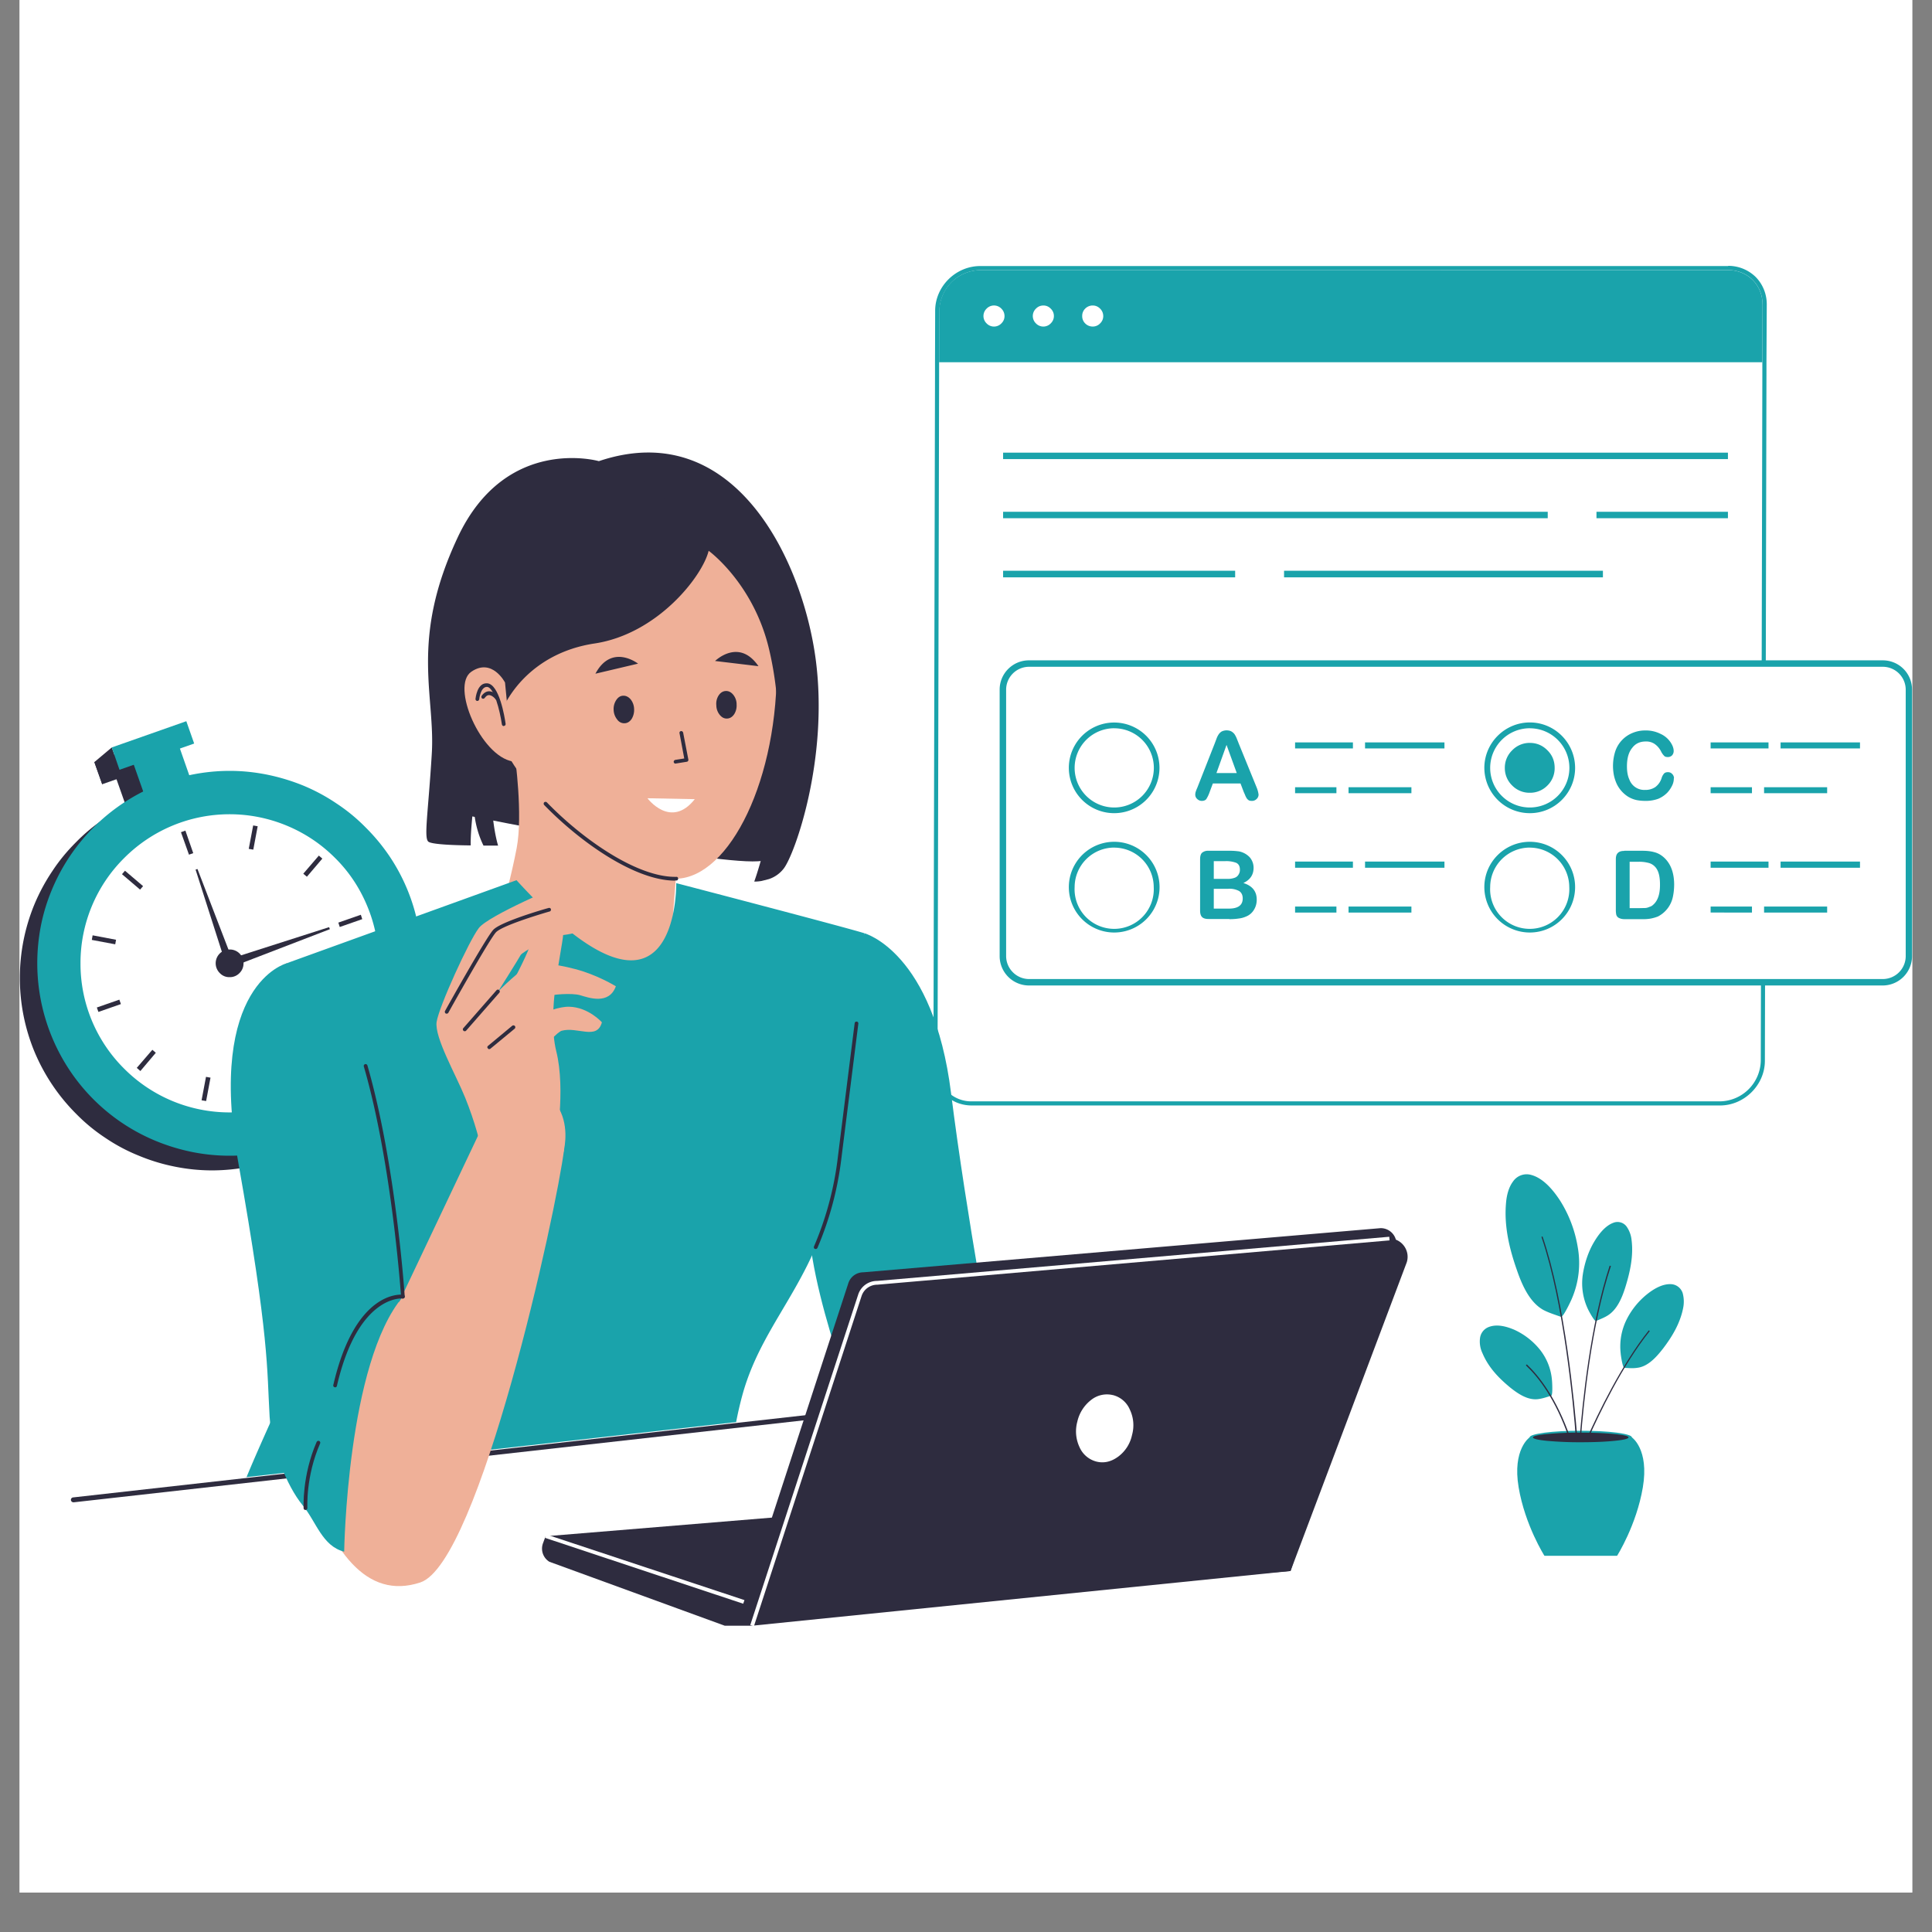 <svg xmlns="http://www.w3.org/2000/svg" width="64" height="64" viewBox="0 0 48 48"><rect x="0" y="0" width="48" height="48" fill="#808080" stroke="none"/><defs><clipPath id="b"><path d="M.488 0h47.02v47.02H.488Zm0 0"/></clipPath><clipPath id="d"><path d="M.488 19H11v11H.488Zm0 0"/></clipPath><clipPath id="e"><path d="M.488 19H11v10H.488Zm0 0"/></clipPath><clipPath id="f"><path d="M23 6.613h21V28H23Zm0 0"/></clipPath><clipPath id="g"><path d="M23 6.613h21V9H23Zm0 0"/></clipPath><clipPath id="h"><path d="M13 38h7v2.406h-7Zm0 0"/></clipPath><clipPath id="i"><use href="#a"/></clipPath><clipPath id="j"><use href="#a"/></clipPath><clipPath id="k"><path d="M24 16h23.508v9H24Zm0 0"/></clipPath><path id="a" d="M18 30h17v10.406H18Zm0 0"/><path id="c" d="M.488 0h47.024v47.02H.488Zm0 0"/></defs><g fill="#fff" clip-path="url(#b)"><use href="#c"/><use href="#c"/></g><g clip-path="url(#d)"><path fill="#2e2c3f" d="M10.05 24.297a4.7 4.7 0 0 1-.363 1.828q-.177.435-.44.828c-.173.262-.372.5-.595.723a4.8 4.8 0 0 1-1.55 1.035 4.8 4.8 0 0 1-1.829.367q-.47 0-.933-.094a4.7 4.7 0 0 1-.895-.273 4.4 4.4 0 0 1-.828-.441 4.4 4.4 0 0 1-.722-.594 4.8 4.8 0 0 1-1.04-1.55 4.8 4.8 0 0 1 0-3.657q.183-.438.446-.828c.172-.262.37-.5.594-.723q.328-.335.722-.594c.262-.176.535-.324.828-.441a4.74 4.74 0 0 1 2.762-.274 4.8 4.8 0 0 1 2.445 1.309c.223.223.422.46.594.723q.265.39.441.828a4.7 4.7 0 0 1 .364 1.828m0 0"/></g><path fill="#2e2c3f" d="m2.773 19.016 1.145-.403.457 1.309-1.14.402Zm0 0"/><path fill="#2e2c3f" d="m2.344 18.934 1.855-.653.192.555-1.852.648Zm0 0"/><path fill="#2e2c3f" d="m2.777 18.57-.433.364.195.55.434-.363Zm0 0"/><g clip-path="url(#e)"><path fill="#1aa3ab" d="M10.484 23.934q0 .47-.093.933a5 5 0 0 1-.27.895 5 5 0 0 1-.441.828 5 5 0 0 1-.598.723q-.328.334-.723.593a4.4 4.4 0 0 1-.828.442 4.74 4.74 0 0 1-2.758.273 5 5 0 0 1-.898-.273A4.75 4.75 0 0 1 1.73 26.59a4.8 4.8 0 0 1-.804-2.656q0-.47.09-.934.092-.462.273-.895a4.79 4.79 0 0 1 4.414-2.953c.317 0 .625.032.934.094q.461.094.894.27.438.181.828.445.394.259.723.594.334.331.598.722A4.7 4.7 0 0 1 10.39 23q.094.464.094.934m0 0"/></g><path fill="#fff" d="M9.406 23.934q0 .737-.281 1.418a3.7 3.7 0 0 1-.8 1.199q-.522.522-1.204.804a3.7 3.7 0 0 1-2.836 0 3.7 3.7 0 0 1-1.2-.804A3.67 3.67 0 0 1 2 23.934a3.67 3.67 0 0 1 1.087-2.618 3.7 3.7 0 0 1 1.2-.804 3.7 3.7 0 0 1 2.835 0q.681.282 1.203.804c.348.344.614.747.801 1.2q.282.679.281 1.418m0 0"/><path fill="#fff" d="M6.762 23.934q0 .21-.082.402a1.03 1.03 0 0 1-.57.574 1 1 0 0 1-.407.078 1.02 1.02 0 0 1-.746-.309 1.04 1.04 0 0 1-.309-.745q.001-.213.079-.407a1.07 1.07 0 0 1 .574-.57q.192-.082.402-.082t.406.082a1.06 1.06 0 0 1 .653.977m0 0"/><path fill="#fff" d="M6.434 23.934a.7.7 0 0 1-.215.515.7.7 0 0 1-.516.215q-.3.001-.516-.215a.7.7 0 0 1-.214-.515q.002-.305.215-.516a.7.7 0 0 1 .515-.215.7.7 0 0 1 .516.215.7.7 0 0 1 .215.516m0 0"/><path fill="#2e2c3f" d="m6.605 26.672.11-.04.195.56-.11.038Zm-1.597.664.11-.582.112.02-.109.581Zm-1.61-.805.387-.449.086.074-.383.453Zm-.992-1.5.559-.195.039.11-.559.195Zm-.125-1.679.02-.114.582.11-.02.113Zm.75-1.633.074-.086.45.383-.075.086Zm1.465-1.043.11-.04.195.56-.106.038Zm1.684.414.11-.582.112.02-.109.581Zm1.355.617.387-.45.086.075-.383.45Zm.871 1.215.559-.195.035.109-.559.195Zm.121 1.598.02-.11.582.11-.02.109Zm-.672 1.332.075-.086.449.386-.074.086Zm0 0"/><path fill="#1aa3ab" d="m3.203 18.656 1.145-.406.46 1.313-1.144.402Zm0 0"/><path fill="#1aa3ab" d="m2.777 18.57 1.852-.652.195.555-1.855.652Zm0 0"/><path fill="#2e2c3f" d="m5.777 24.016-.066-.192 2.465-.789.02.05Zm0 0"/><path fill="#2e2c3f" d="m5.836 24.008-.188.062-.789-2.465.047-.015Zm0 0"/><path fill="#2e2c3f" d="M6.05 23.934a.33.33 0 0 1-.1.242.33.33 0 0 1-.247.101.32.32 0 0 1-.242-.101.342.342 0 0 1 .242-.586.34.34 0 0 1 .348.344m0 0"/><g clip-path="url(#f)"><path fill="#fff" d="M24.145 27.414a.9.9 0 0 1-.645-.262.9.9 0 0 1-.262-.644L23.281 9l.004-1.281c0-.574.488-1.059 1.063-1.059h18.59c.246 0 .476.094.644.262a.9.9 0 0 1 .258.644l-.004 1.754-.04 17.035c0 .575-.487 1.06-1.066 1.06Zm0 0"/><path fill="#1aa3ab" d="M42.938 6.71c.484 0 .855.372.851.856L43.785 9v.32l-.039 17.035a1.03 1.03 0 0 1-1.012 1.008h-18.59a.837.837 0 0 1-.851-.855l.039-17.188V9l.008-1.281a1.03 1.03 0 0 1 1.012-1.008Zm0-.1H24.352c-.606 0-1.118.507-1.118 1.109L23.23 9v.32l-.039 17.188c0 .262.098.504.274.68.18.18.418.277.68.277h18.59c.6 0 1.113-.508 1.113-1.11l.039-17.035V9l.008-1.437c0-.258-.098-.5-.274-.68a.97.97 0 0 0-.684-.278Zm0 0"/></g><g clip-path="url(#g)"><path fill="#1aa3ab" d="M43.79 7.566 43.784 9H23.332l.004-1.281a1.03 1.03 0 0 1 1.012-1.008h18.59c.48 0 .855.371.851.855m0 0"/></g><path fill="#fff" d="M24.957 7.852q0 .106-.078.183a.254.254 0 0 1-.367 0 .254.254 0 0 1 0-.367.254.254 0 0 1 .367 0q.076.076.078.184m2.453 0q0 .106-.078.183a.25.25 0 0 1-.184.078.26.26 0 0 1-.187-.078.25.25 0 0 1-.074-.183.25.25 0 0 1 .074-.184.26.26 0 0 1 .187-.078q.106 0 .184.078.076.076.078.184m-1.226 0q-.001.106-.079.183a.254.254 0 0 1-.367 0 .254.254 0 0 1 0-.367q.075-.077.184-.078.107 0 .183.078.078.076.079.184m0 0"/><path fill="#2e2c3f" d="M11.598 20.258c.078.012 6.382 1.293 7.336 1.129.953-.168.601-5.676.601-5.676l-1.894-2.68s-2.137-.594-2.235-.484c-.097.105-3.187 2.75-3.187 2.75s-1.016 2.66-1 2.824c.02.164.379 2.137.379 2.137m0 0"/><path fill="#efb098" d="M12.793 18.793s.203 1.445.043 2.281c-.246 1.293-.832 3.137-.832 3.137l2.648.105s1.97-.07 1.961-.101c-.008-.027.203-2.723.203-2.723Zm0 0"/><path fill="#efb098" d="M17.39 12.254s1.856 1.266 1.907 4.18c.055 2.91-1.168 5.363-2.492 5.398-1.328.031-3.465-1.77-4.176-3.055-.711-1.28-1.309-3.84-.277-5.597 1.027-1.754 3.449-1.66 5.039-.926m0 0"/><path fill="#2e2c3f" d="M10.727 18.738c-.09 1.461-.196 2.055-.09 2.168.062.07.593.094 1.058.098-.011-.34.075-1.04.075-1.04.003.513.168.895.242 1.044h.363s-.328-1-.074-2.79c.113-.823.894-1.991 2.465-2.23 1.57-.234 2.687-1.672 2.84-2.304 0 0 1.117.808 1.503 2.453.688 2.918-.37 5.765-.37 5.765s.073.004.183-.015l.183-.047a.77.77 0 0 0 .364-.258c.273-.344 1.125-2.723.797-5.2-.328-2.472-2.028-6.054-5.387-4.925 0 0-2.309-.66-3.508 1.895-1.2 2.554-.55 3.921-.644 5.382Zm0 0"/><path fill="#2e2c3f" d="M17.766 16.422s.59-.582 1.078.129Zm.534 1.074a.4.4 0 0 1-.058.246q-.07.105-.176.11c-.07.003-.128-.024-.183-.09a.38.38 0 0 1-.086-.239.38.38 0 0 1 .058-.246q.07-.104.176-.109.104-.005.184.09a.38.38 0 0 1 .086.238m-2.547.117a.43.43 0 0 1-.059.246q-.07.105-.175.11a.21.21 0 0 1-.184-.09.4.4 0 0 1-.09-.238.4.4 0 0 1 .063-.246q.068-.105.171-.11.105-.005.188.09a.4.4 0 0 1 .086.238m1.031 1.36a.05.05 0 0 1-.047-.04.05.05 0 0 1 .04-.054l.222-.035-.117-.625a.043.043 0 0 1 .035-.055.05.05 0 0 1 .055.04l.129.667a.04.04 0 0 1-.008.035q-.013.019-.032.02l-.269.043h-.008Zm-.933-2.485s-.653-.511-1.059.25Zm.918 5.391c-.985 0-2.336-.938-3.25-1.879a.05.05 0 0 1 0-.066.05.05 0 0 1 .066 0c.914.941 2.262 1.87 3.215 1.851.031-.004.047.02.047.043 0 .027-.016.047-.043.047h-.04Zm0 0"/><path fill="#efb098" d="M12.738 18.918c-.793-.133-1.547-1.879-1.027-2.23.516-.352.836.269.836.269Zm0 0"/><path fill="#2e2c3f" d="M12.516 18.04c-.024 0-.043-.02-.047-.044-.051-.351-.196-.918-.367-.93-.165-.007-.196.305-.196.309-.004.023-.027.043-.05.04-.024 0-.043-.024-.043-.048.003-.02.039-.41.292-.39.301.02.434.843.457 1.007.004.024-.015.051-.039.051h-.007Zm0 0"/><path fill="#2e2c3f" d="M12.352 17.395q-.023-.001-.04-.02c-.019-.031-.093-.105-.164-.105-.039 0-.07.023-.105.07-.016.02-.043.027-.066.012a.05.05 0 0 1-.008-.067c.05-.07.113-.11.183-.11.13 0 .235.137.239.145a.05.05 0 0 1-.012.067zm5.188-3.887a.04.04 0 0 1-.04-.024c-.844-1.421-2.547-1.875-2.562-1.879-.028-.003-.04-.03-.036-.054.008-.028.032-.043.059-.035.016.004 1.758.464 2.617 1.922.016.019.008.046-.015.062q-.012.005-.024.004Zm-4.735 2.82a.04.04 0 0 1-.024-.008c-.023-.011-.031-.043-.02-.062.298-.488.669-.945 1.977-1.153a2.26 2.26 0 0 0 1.723-1.27c.012-.023.039-.034.062-.023a.042.042 0 0 1 .024.06 2.35 2.35 0 0 1-1.793 1.327c-1.274.2-1.617.617-1.91 1.106a.04.04 0 0 1-.04.023m0 0"/><path fill="#2e2c3f" d="M13.234 15.3a.04.04 0 0 1-.03-.01.05.05 0 0 1-.005-.067c.016-.016.352-.368 1.09-.414.703-.047 1.113-.399 1.117-.399.02-.02.047-.015.063.004.02.02.015.047-.004.063-.016.015-.434.378-1.168.425-.7.043-1.027.38-1.027.383a.06.06 0 0 1-.036.012Zm0 0"/><path fill="#1aa3ab" d="M21.48 23.188s-.25 2.625-.617 5.566c-.367 2.945-1.87 3.894-2.422 5.918a9 9 0 0 0-.152.66L6.125 36.699c.844-2.043 2.117-4.36 2.223-6.187.16-2.758-1.243-6.574-1.243-6.574l5.727-2.07c4.047 4.437 3.969.073 3.969.073s4.242 1.106 4.68 1.247m0 0"/><path fill="#2e2c3f" d="M1.824 37.324a.063.063 0 0 1-.062-.054.06.06 0 0 1 .054-.067l31.278-3.512c.031-.004.062.024.066.055a.06.06 0 0 1-.05.066L1.827 37.325zm0 0"/><path fill="#efb098" d="M7.11 23.938s-1.657.437-.919 5.468c.735 5.035 1.567 10.793 4.25 9.91 1.47-.48 3.387-9.226 3.575-10.77l-1.926-.78-2.176 4.59s-.598-5.868-1.312-7.157c-.711-1.285-1.493-1.262-1.493-1.262m0 0"/><path fill="#1aa3ab" d="M7.11 23.938s-1.977.519-1.192 4.93c.781 4.413.71 5.124.781 6.335.047.746.418 1.707.82 2.195.336.403.485 1.016 1.032 1.153 0 0 .07-4.7 1.46-6.336 0 0 .063-2.18-.179-2.965-.242-.781-.719-3.637-1.219-4.387-.5-.746-1.129-.972-1.504-.925m0 0"/><path fill="#2e2c3f" d="M10.008 32.262a.043.043 0 0 1-.043-.043c-.004-.035-.223-3.301-.926-5.723-.008-.023.008-.05.031-.058.028-.004.051.007.059.035.703 2.43.926 5.707.926 5.738.004.027-.016.047-.043.05zm0 0"/><path fill="#2e2c3f" d="M8.324 34.465h-.008a.043.043 0 0 1-.035-.055c.547-2.363 1.684-2.25 1.735-2.242a.044.044 0 0 1 .039.05.05.05 0 0 1-.051.044c-.008-.004-1.106-.106-1.633 2.168a.046.046 0 0 1-.047.039Zm0 0"/><path fill="#efb098" d="M13.805 28.504s.258-1.418.015-2.387c-.238-.969.137-2.48.172-2.894.031-.41-.625-.274-.832.293-.203.562-1.195 2.3-1.195 2.3l1.012 2.555Zm0 0"/><path fill="#efb098" d="M13.996 28.637s.152-.524-.062-1.004c-.22-.477-.711-.93-.57-1.297.14-.367.503-.703.59-.727.394-.109.878.243 1-.21 0 0-.333-.376-.813-.387s-1.383.511-1.383.511.824-.746.883-.777c.054-.035.566-.082.773-.02.207.06.715.25.887-.222 0 0-.457-.285-1.02-.43-.558-.148-.883-.144-1.097-.094-.211.051-.809.653-.809.653s.512-.813.559-.903c.05-.09.754-.457.879-.48.12-.02 1.007-.035.828-.574l-.996-.074s.582-.32.328-.63c0 0-1.84.77-2.078 1.087-.243.316-.985 1.941-1.047 2.328-.059.383.48 1.316.71 1.886.231.575.395 1.16.442 1.52l2-.156Zm0 0"/><path fill="#2e2c3f" d="M11.098 25.184q-.012.001-.024-.004a.05.05 0 0 1-.015-.067c.039-.07 1.011-1.812 1.195-2.011s1.254-.512 1.375-.543a.045.045 0 0 1 .059.03c.003.024-.008.052-.032.056-.324.093-1.195.363-1.336.52-.172.19-1.172 1.976-1.18 1.995-.007.016-.027.024-.042.024m.449.437a.04.04 0 0 1-.031-.012.045.045 0 0 1-.004-.066l.824-.941c.02-.02.047-.02.066-.004.02.02.02.047.004.066l-.824.941a.05.05 0 0 1-.035.016m.609.445a.04.04 0 0 1-.035-.02c-.02-.019-.016-.046.004-.062l.602-.5a.05.05 0 0 1 .066.008.05.05 0 0 1-.008.067l-.601.496c-.008.008-.02.008-.028.008Zm0 0"/><path fill="#efb098" d="M21.445 23.863s1.157.578 1.848 3.27c.687 2.687 1.285 6.988 1.285 6.988l4.414 2.504-1.012 2.3s-5.445-1.816-6.39-3.288c-.942-1.469-1.496-6.153-1.496-6.153l.992-5.156Zm0 0"/><path fill="#1aa3ab" d="M21.48 23.188s1.711.46 2.149 3.972c.379 3.04 1.094 6.832 1.094 6.832s-2.586.356-3.086 1.969c0 0-1.45-3.488-1.543-5.504-.094-2.016-.047-4.437-.047-4.437l1.437-2.832Zm0 0"/><path fill="#2e2c3f" d="M20.266 31.031q-.007.001-.02-.004c-.023-.007-.031-.035-.023-.058a8 8 0 0 0 .593-2.219c.368-2.941.418-3.328.418-3.328a.044.044 0 0 1 .051-.04c.027 0 .043.024.04.052l-.419 3.328a8.1 8.1 0 0 1-.597 2.242.05.05 0 0 1-.043.027m0 0"/><g clip-path="url(#h)"><path fill="#2e2c3f" d="m13.555 38.168-.067.18a.384.384 0 0 0 .16.453l4.36 1.59h.676l.41-.426-4.844-1.688Zm0 0"/></g><path fill="#2e2c3f" d="m18.434 39.867-4.88-1.699 7.68-.633Zm0 0"/><path fill="#fff" d="m13.54 38.207.026-.086 4.93 1.633-.031.09Zm0 0"/><g fill="#2e2c3f" clip-path="url(#i)"><path d="M32.063 39.031 18.386 40.13l2.691-8.25a.39.39 0 0 1 .371-.27L34.3 30.513a.39.39 0 0 1 .375.511Zm0 0"/><path d="m32.063 39.031-13.38 1.36 2.68-8.207a.45.45 0 0 1 .43-.313L34.52 30.77c.304 0 .523.3.43.593Zm0 0"/></g><path fill="#fff" d="M27.648 34.66a.62.62 0 0 1 .422.36.9.9 0 0 1 .055.632.9.9 0 0 1-.34.535q-.262.195-.543.126a.63.63 0 0 1-.422-.36.92.92 0 0 1-.054-.633.94.94 0 0 1 .343-.539.63.63 0 0 1 .54-.12m0 0"/><g clip-path="url(#j)"><path fill="#fff" d="m18.73 40.406-.09-.031 2.68-8.207a.49.49 0 0 1 .473-.344l12.723-1.097.007.09-12.726 1.101a.41.41 0 0 0-.39.277Zm0 0"/></g><path fill="#2e2c3f" d="M7.59 37.516c-.024 0-.047-.02-.047-.043 0-.012-.043-.805.324-1.649.012-.023.04-.035.063-.023.023.011.035.039.023.062-.36.82-.316 1.594-.316 1.602 0 .027-.016.047-.043.05zm0 0"/><path fill="#fff" d="M16.086 19.832s.578.777 1.176.023Zm0 0"/><path fill="#1aa3ab" d="M24.922 11.246H42.93v.16H24.922Zm14.742 1.469h3.266v.16h-3.266Zm-14.742 0h13.531v.16H24.922Zm6.98 1.465h7.922v.164h-7.922Zm-6.98 0h5.765v.164h-5.765Zm0 0"/><g clip-path="url(#k)"><path fill="#fff" d="M25.566 16.484h21.211q.27 0 .457.188a.63.63 0 0 1 .192.46v6.622q0 .269-.192.46a.62.62 0 0 1-.457.188h-21.21a.637.637 0 0 1-.649-.648v-6.621a.637.637 0 0 1 .648-.649m0 0"/><path fill="#1aa3ab" d="M46.777 24.484H25.563a.73.73 0 0 1-.727-.726v-6.625c0-.403.328-.727.727-.727h21.214c.403 0 .727.324.727.727v6.625a.73.73 0 0 1-.727.726m-21.21-7.918a.57.57 0 0 0-.57.567v6.62c0 .313.257.571.57.571h21.21a.57.57 0 0 0 .57-.57v-6.621a.57.57 0 0 0-.57-.567Zm0 0"/></g><path fill="#1aa3ab" d="M38.004 35.71s-.434.294-.274 1.243c.16.945.641 1.7.641 1.7h1.805s.48-.755.64-1.7c.16-.95-.273-1.242-.273-1.242Zm0 0"/><path fill="#1aa3ab" d="M40.543 35.71q-.001.072-.371.118c-.25.035-.547.05-.899.05q-.526.001-.894-.05-.375-.047-.375-.117 0-.065.375-.117.368-.047.894-.047t.899.047q.37.052.371.117m0 0"/><path fill="#2e2c3f" d="M40.46 35.71q0 .053-.347.087-.346.035-.84.035a9 9 0 0 1-.84-.035q-.346-.034-.347-.086 0-.047.348-.082a8 8 0 0 1 .84-.035q.493 0 .84.035.346.034.347.082m0 0"/><path fill="#1aa3ab" d="M38.781 32.715c.055.023.258-.414.274-.457a2.24 2.24 0 0 0 .144-1.27 3.1 3.1 0 0 0-.437-1.156c-.18-.277-.422-.559-.715-.64a.41.41 0 0 0-.457.163c-.106.141-.156.336-.172.52-.055.582.082 1.148.266 1.672.136.398.328.82.671 1.004.137.07.282.113.422.164Zm0 0"/><path fill="#2e2c3f" d="M39.184 35.727h-.032c-.062-.832-.297-3.356-.855-4.997l.027-.011c.563 1.648.797 4.18.864 5.008Zm0 0"/><path fill="#1aa3ab" d="M39.652 32.82c-.039.016-.187-.265-.199-.293a1.5 1.5 0 0 1-.129-.859c.043-.285.14-.578.281-.813.118-.199.278-.402.48-.476a.28.28 0 0 1 .321.086.7.7 0 0 1 .13.344c.05.394-.036.785-.15 1.156-.085.277-.21.574-.445.719-.093.058-.191.093-.289.136m.703 1.164c-.042 0-.09-.332-.09-.363a1.5 1.5 0 0 1 .153-.848 1.9 1.9 0 0 1 .52-.632c.171-.133.386-.254.597-.235a.32.32 0 0 1 .27.219.8.8 0 0 1 .011.379c-.078.387-.28.715-.504 1.008-.171.218-.378.445-.644.472-.102.016-.207.004-.313 0m0 0"/><path fill="#2e2c3f" d="M40.023 31.453c-.488 1.469-.68 3.426-.746 4.274h-.03c.066-.848.26-2.809.745-4.282l.028.008Zm0 0"/><path fill="#1aa3ab" d="M38.54 34.676c.042-.012.023-.344.019-.375a1.4 1.4 0 0 0-.317-.79 1.75 1.75 0 0 0-.625-.476c-.195-.082-.426-.144-.629-.066a.34.34 0 0 0-.218.281.67.67 0 0 0 .062.371c.152.36.41.621.684.848.21.168.457.332.718.289.106-.016.203-.051.305-.082m0 0"/><path fill="#2e2c3f" d="M39.016 35.727h-.036c-.335-.973-.761-1.516-1.07-1.805l.024-.024c.308.293.742.844 1.082 1.829m1.972-2.657c-.68.848-1.261 2.067-1.523 2.657h-.035c.261-.586.851-1.82 1.535-2.676Zm0 0"/><path fill="#1aa3ab" d="M27.684 20.203a1.126 1.126 0 1 1-.006-2.252 1.126 1.126 0 0 1 .006 2.252m0-2.11a.985.985 0 0 0-.985.985.984.984 0 1 0 .984-.984m6.231.351h1.973v.149h-1.973Zm-1.738 0h1.437v.149h-1.437Zm1.328 1.114h1.562v.148h-1.562Zm-1.328 0h1.027v.148h-1.027Zm-1.274.121-.082-.215h-.687l-.082.219a.8.8 0 0 1-.082.171q-.035.042-.11.043a.16.16 0 0 1-.113-.046.14.14 0 0 1-.05-.11q0-.035.011-.07.011-.037.04-.102l.433-1.101.043-.114a.5.5 0 0 1 .054-.109.24.24 0 0 1 .078-.074.3.3 0 0 1 .118-.027q.075.002.12.027.05.03.079.07c.02.031.035.059.05.094.012.031.032.078.051.129l.446 1.094a.7.7 0 0 1 .05.183.15.15 0 0 1-.05.11.16.16 0 0 1-.117.046.2.2 0 0 1-.07-.011.2.2 0 0 1-.048-.04.4.4 0 0 1-.043-.077q-.022-.055-.039-.09m-.68-.473h.505l-.254-.7Zm-2.538 3.961a1.127 1.127 0 1 1-.004-2.254 1.127 1.127 0 0 1 .004 2.254m0-2.11a.984.984 0 0 0-.985.981.984.984 0 1 0 1.965 0 .983.983 0 0 0-.98-.98m6.23.347h1.973v.153h-1.973Zm-1.738 0h1.437v.153h-1.437Zm1.328 1.117h1.562v.149h-1.562Zm-1.328 0h1.027v.149h-1.027Zm-1.633.309h-.52q-.112 0-.16-.05-.047-.05-.047-.157v-1.277q0-.114.047-.16a.23.23 0 0 1 .16-.051h.547c.082 0 .153.008.211.015a.5.5 0 0 1 .27.149.4.4 0 0 1 .094.262q-.001.257-.254.375.333.104.332.414 0 .141-.07.253a.4.4 0 0 1-.2.168.6.6 0 0 1-.176.047 1.4 1.4 0 0 1-.234.016Zm-.387-1.437v.44h.317a.5.5 0 0 0 .199-.026.18.18 0 0 0 .105-.09.2.2 0 0 0 .028-.11c0-.086-.028-.14-.09-.172a.7.7 0 0 0-.277-.042Zm.36.687h-.36v.492h.371q.346.001.348-.25 0-.129-.09-.187a.5.5 0 0 0-.27-.055m7.493-1.879a1.13 1.13 0 0 1-1.13-1.125c0-.621.509-1.129 1.13-1.129s1.125.508 1.125 1.13c0 .62-.504 1.124-1.125 1.124m0-2.11a.985.985 0 0 0-.985.985.984.984 0 1 0 .984-.984m0 0"/><path fill="#1aa3ab" d="M38.625 19.078a.6.6 0 0 1-.18.438.6.6 0 0 1-.437.18.6.6 0 0 1-.438-.18.6.6 0 0 1-.183-.438.6.6 0 0 1 .183-.437.6.6 0 0 1 .438-.184q.257.001.437.184.18.177.18.437m5.613-.633h1.973v.149h-1.973Zm-1.738 0h1.438v.149H42.5Zm1.328 1.114h1.567v.148h-1.567Zm-1.328 0h1.027v.148H42.5Zm-.914-.223a.4.4 0 0 1-.04.176.7.7 0 0 1-.124.183.7.7 0 0 1-.219.149.9.9 0 0 1-.312.054c-.09 0-.168-.007-.243-.023a.7.7 0 0 1-.199-.082.77.77 0 0 1-.281-.316 1 1 0 0 1-.07-.211 1.2 1.2 0 0 1 .035-.606.75.75 0 0 1 .434-.453.8.8 0 0 1 .316-.059.8.8 0 0 1 .367.082.6.6 0 0 1 .246.2q.087.124.086.23 0 .059-.039.106a.15.15 0 0 1-.102.043c-.043 0-.078-.008-.097-.032a.4.4 0 0 1-.074-.105.5.5 0 0 0-.16-.188.37.37 0 0 0-.223-.062c-.14 0-.254.05-.336.16q-.13.158-.13.457 0 .2.06.328a.394.394 0 0 0 .394.258.43.43 0 0 0 .25-.07.44.44 0 0 0 .156-.22.3.3 0 0 1 .055-.108q.03-.042.102-.043.064 0 .105.043a.15.15 0 0 1 .047.109Zm-3.578 3.832a1.13 1.13 0 0 1-1.13-1.129c0-.621.509-1.125 1.13-1.125s1.125.504 1.125 1.125c0 .625-.504 1.129-1.125 1.129m0-2.11a.984.984 0 0 0-.985.981.984.984 0 1 0 1.965 0 .983.983 0 0 0-.98-.98m6.23.347h1.973v.153h-1.973Zm-1.738 0h1.438v.153H42.5Zm1.328 1.117h1.567v.149h-1.567Zm-1.328 0h1.027v.149H42.5Zm-2.145-1.386h.446q.177 0 .3.035.123.031.227.121.265.23.266.687-.002.153-.028.282a.71.71 0 0 1-.375.508 1 1 0 0 1-.171.05 1 1 0 0 1-.211.016h-.45a.3.3 0 0 1-.14-.031.13.13 0 0 1-.063-.078.6.6 0 0 1-.011-.133v-1.242q-.001-.114.05-.16.048-.052.16-.051Zm.133.273v1.152h.258l.137-.003a.3.3 0 0 0 .097-.028.2.2 0 0 0 .09-.05q.174-.148.172-.5.001-.252-.074-.38a.34.34 0 0 0-.188-.156.9.9 0 0 0-.265-.035Zm0 0"/></svg>